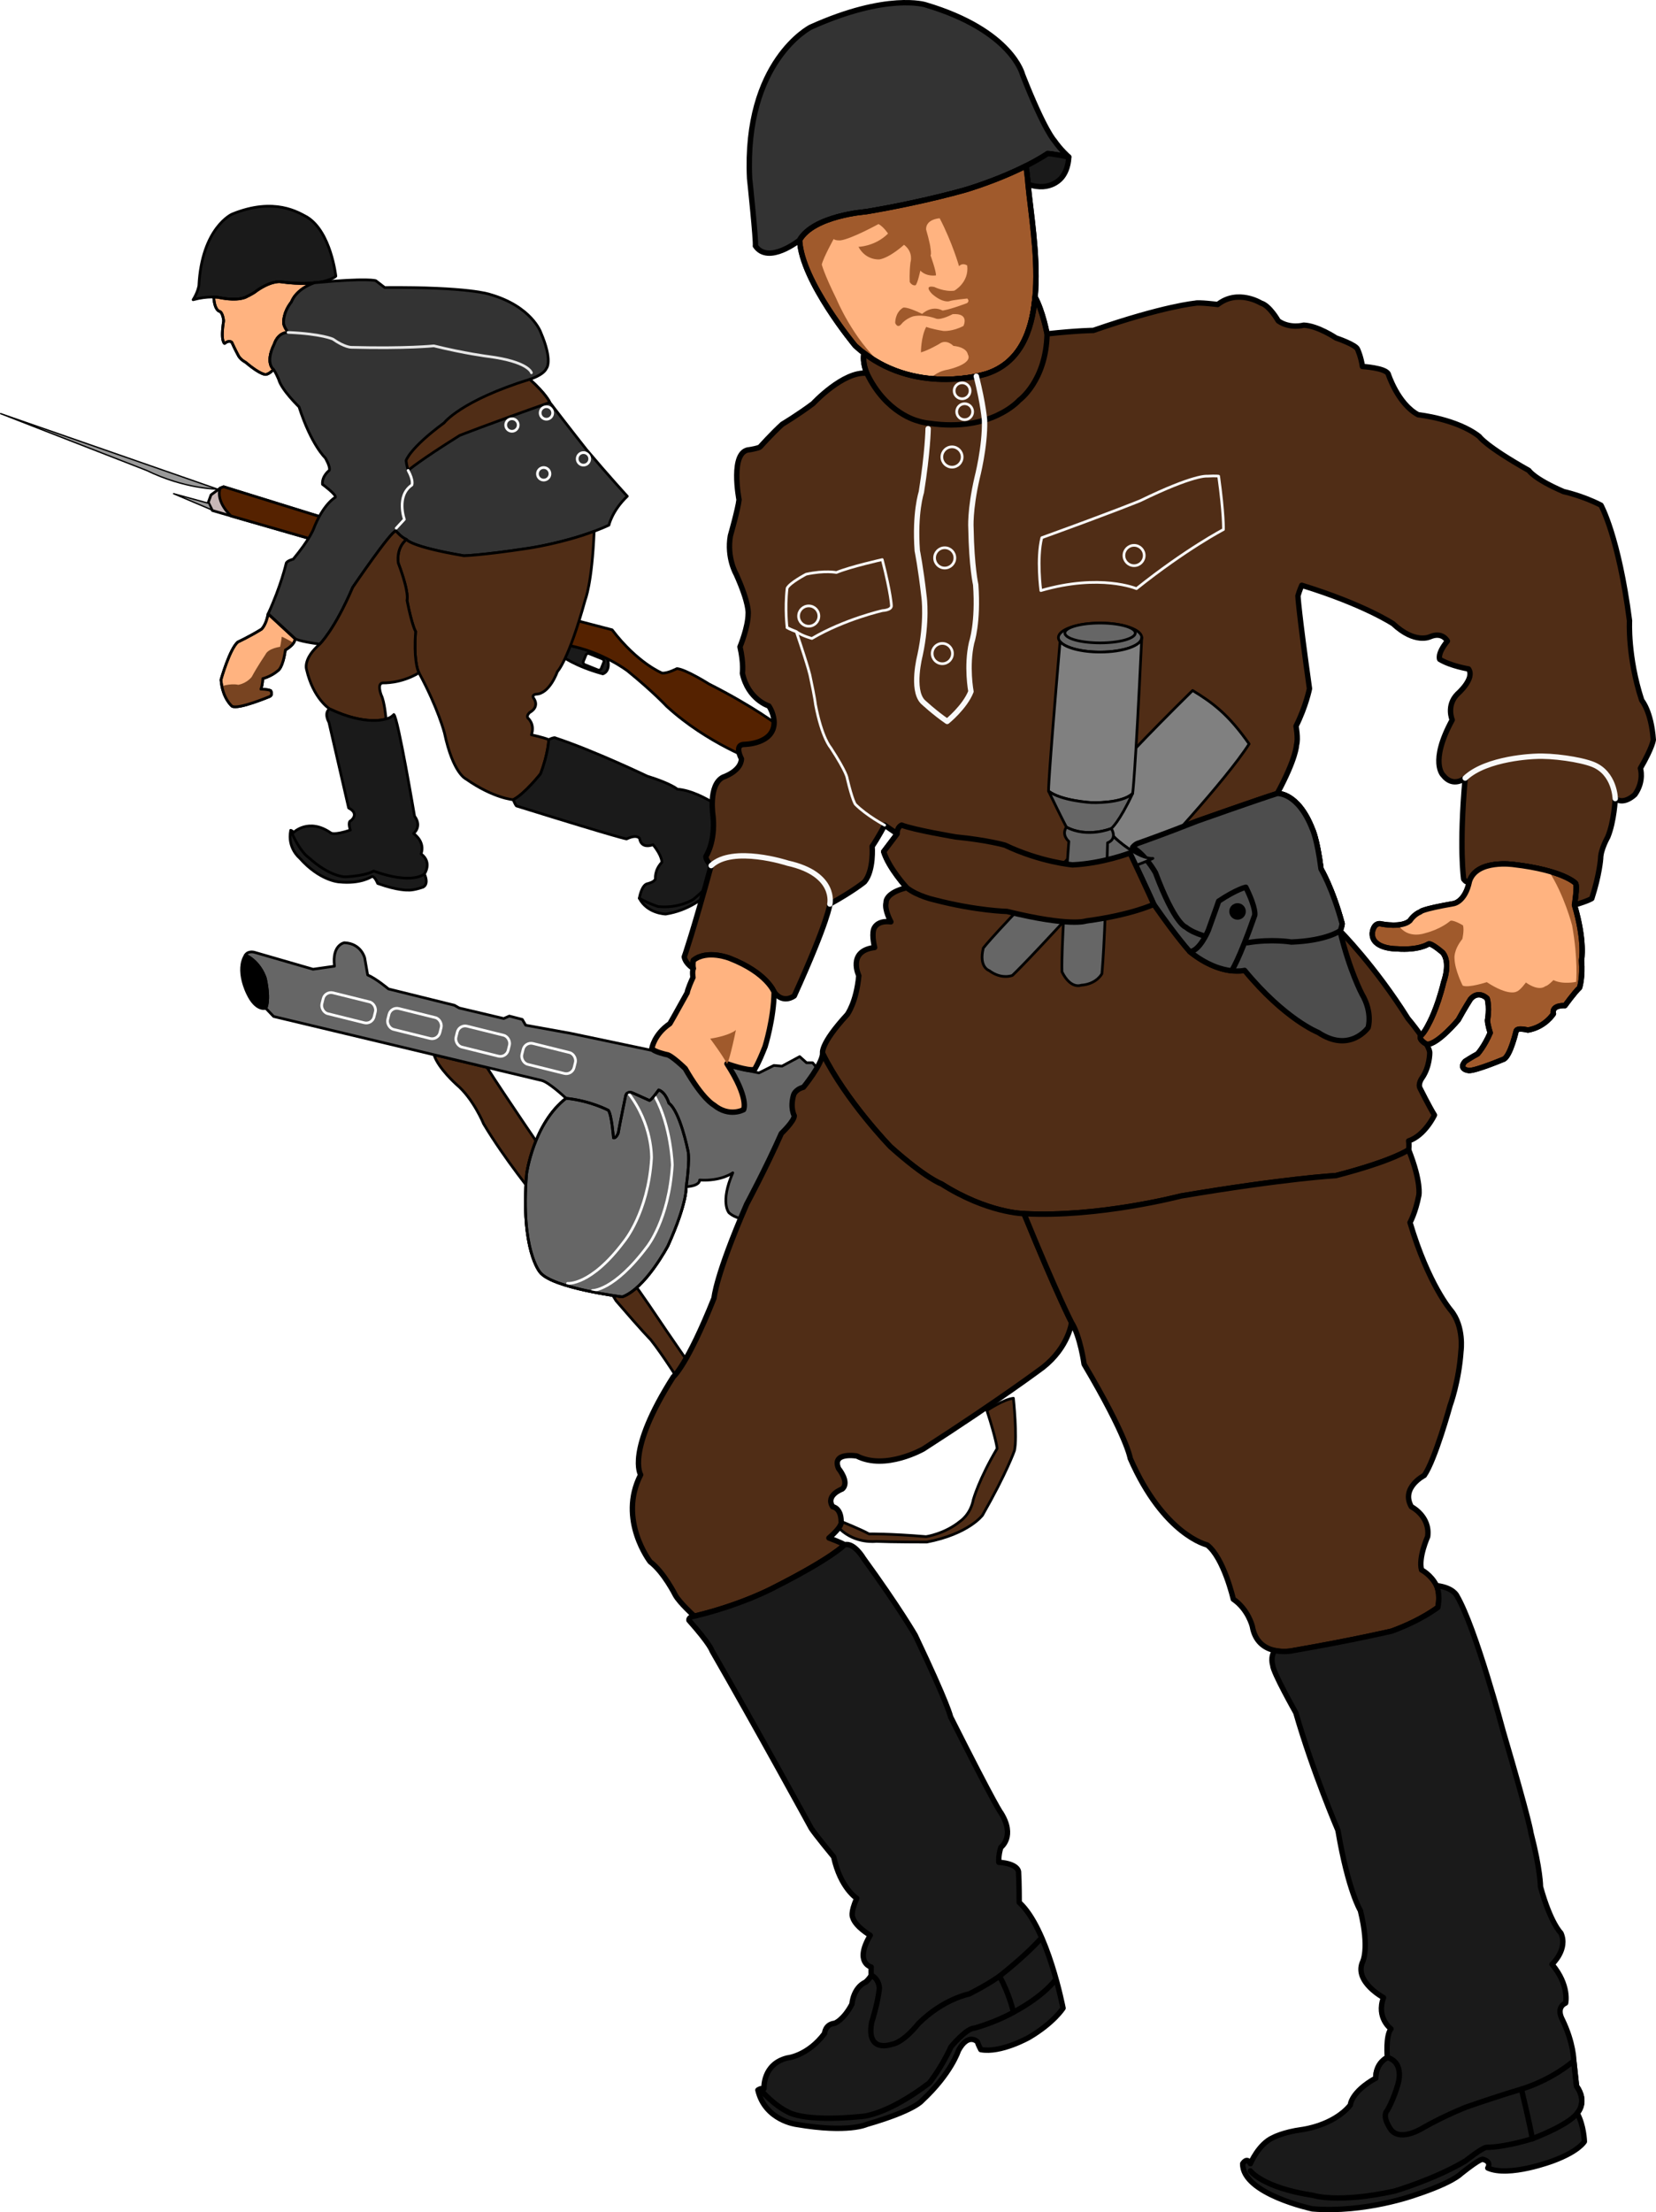 <?xml version="1.0" encoding="UTF-8" standalone="no"?>
<!-- Created with Inkscape (http://www.inkscape.org/) -->

<svg
   xmlns:dc="http://purl.org/dc/elements/1.1/"
   xmlns:cc="http://creativecommons.org/ns#"
   xmlns:rdf="http://www.w3.org/1999/02/22-rdf-syntax-ns#"
   xmlns:svg="http://www.w3.org/2000/svg"
   xmlns="http://www.w3.org/2000/svg"
   xmlns:sodipodi="http://sodipodi.sourceforge.net/DTD/sodipodi-0.dtd"
   xmlns:inkscape="http://www.inkscape.org/namespaces/inkscape"
   width="173.661mm"
   height="231.896mm"
   viewBox="0 0 615.335 821.678"
   id="svg36513"
   version="1.1"
   inkscape:version="0.91 r13725"
   sodipodi:docname="Soviet_soldier.svg">
  <defs
     id="defs36515" />
  <sodipodi:namedview
     id="base"
     pagecolor="#ffffff"
     bordercolor="#666666"
     borderopacity="1.0"
     inkscape:pageopacity="0.0"
     inkscape:pageshadow="2"
     inkscape:zoom="0.49497475"
     inkscape:cx="737.88209"
     inkscape:cy="428.76496"
     inkscape:document-units="px"
     inkscape:current-layer="layer1"
     showgrid="false"
     fit-margin-top="0"
     fit-margin-left="0"
     fit-margin-right="0"
     fit-margin-bottom="0"
     inkscape:window-width="1366"
     inkscape:window-height="705"
     inkscape:window-x="-8"
     inkscape:window-y="-8"
     inkscape:window-maximized="1"
     showguides="false"
     inkscape:guide-bbox="true" />
  <g
     inkscape:label="Layer 1"
     inkscape:groupmode="layer"
     id="layer1"
     transform="translate(-317.531,-207.109)">
    <g
       id="g60917"
       transform="translate(-1.429,-1.429)">
      <path
         id="path60912"
         transform="translate(0,175.365)"
         d="m 529.824,272.799 c -1.389,1.578 -2.146,4.041 -2.146,4.041 0,0 4.925,3.788 15.279,6.629 0,0 3.03,-0.758 1.746,-5.578 -3.859,-1.939 -8.994,-4.006 -14.879,-5.092 z m 7.701,3.08 c 0.121,-0.002 0.245,0.018 0.365,0.066 l 4.898,1.969 c 0.479,0.193 0.71,0.734 0.518,1.213 l -0.951,2.367 c -0.193,0.479 -0.734,0.71 -1.213,0.518 l -4.898,-1.969 c -0.479,-0.193 -0.71,-0.734 -0.518,-1.213 l 0.951,-2.367 c 0.144,-0.359 0.484,-0.578 0.848,-0.584 z"
         style="fill:#1a1a1a;fill-rule:evenodd;stroke:#000000;stroke-width:1px;stroke-linecap:round;stroke-linejoin:round;stroke-opacity:1"
         inkscape:connector-curvature="0" />
      <path
         sodipodi:nodetypes="cc"
         inkscape:connector-curvature="0"
         id="path60910"
         d="m 608.214,478.076 c 0,0 -8.929,-6.964 -25.861,-15.517 0,0 -8.586,-5.43 -11.869,-5.682 0,0 -3.536,1.894 -5.556,1.641 0,0 -9.091,-3.662 -18.512,-16.052 l -14.094,-3.676 c -2.118,3.818 -2.496,9.374 -2.496,9.374 13.006,2.399 22.35,9.596 22.35,9.596 9.47,7.702 14.521,13.132 14.521,13.132 15.152,13.89 33.335,20.329 33.335,20.329 0,0 4.041,-3.536 8.184,-13.146 z"
         style="fill:#552200;fill-rule:evenodd;stroke:#000000;stroke-width:1px;stroke-linecap:round;stroke-linejoin:round;stroke-opacity:1" />
      <path
         inkscape:connector-curvature="0"
         id="path60902"
         d="m 400.778,389.828 1.263,-0.505 41.921,13.006 0.253,0.379 -3.03,7.955 -36.365,-10.48 -6.945,-2.02 -1.515,-3.03 1.01,-2.778 z"
         style="fill:#c8b7b7;fill-rule:evenodd;stroke:#000000;stroke-width:1px;stroke-linecap:round;stroke-linejoin:round;stroke-opacity:1" />
      <path
         sodipodi:nodetypes="ccccccc"
         style="fill:#552200;fill-rule:evenodd;stroke:#000000;stroke-width:1px;stroke-linecap:round;stroke-linejoin:round;stroke-opacity:1"
         d="m 404.819,400.182 c 0,0 -5.801,-5.142 -4.041,-10.354 l 1.263,-0.505 41.921,13.006 0.253,0.379 -3.03,7.955 -36.365,-10.48"
         id="path60904"
         inkscape:connector-curvature="0" />
      <path
         sodipodi:nodetypes="ccccc"
         inkscape:connector-curvature="0"
         id="path49832"
         d="m 443.75,311.112 c 0,0 -1.786,-16.485 -10.714,-21.964 -3.04,-1.573 -12.006,-7.565 -27.857,-1.071 0,0 -11.25,5 -12.321,26.607 0,0 -0.357,2.321 -2.143,5.179 5.518,-1.502 9.306,-0.871 9.306,-0.871 7.829,1.641 10.607,-0.253 10.607,-0.253 1.452,-0.694 2.778,-1.515 2.778,-1.515 5.808,-4.419 9.533,-4.041 9.533,-4.041 8.334,1.2 12.879,0.379 12.879,0.379 4.988,-0.379 7.892,-2.21 7.932,-2.45 z"
         style="fill:#1a1a1a;fill-rule:evenodd;stroke:#000000;stroke-width:1px;stroke-linecap:round;stroke-linejoin:round;stroke-opacity:1" />
      <path
         style="fill:#ffb380;fill-rule:evenodd;stroke:#000000;stroke-width:1px;stroke-linecap:round;stroke-linejoin:round;stroke-opacity:1"
         d="m 420.625,345.755 c 0,0 -1.607,1.786 -2.946,1.875 0,0 -1.786,0.268 -7.5,-4.554 0,0 -2.054,-0.982 -2.857,-2.857 0,0 -1.071,-1.964 -2.232,-4.554 0,0 -0.982,-0.982 -2.679,0.446 0,0 -1.607,-0.625 -0.357,-8.393 0,0 -0.268,-3.214 -1.607,-3.571 0,0 -1.786,-0.357 -2.068,-5.281 1.052,0.027 1.642,0.125 1.642,0.125 7.829,1.641 10.607,-0.253 10.607,-0.253 1.452,-0.694 2.778,-1.515 2.778,-1.515 5.808,-4.419 9.533,-4.041 9.533,-4.041 8.334,1.2 12.879,0.379 12.879,0.379 -7.134,2.525 -8.523,7.071 -8.523,7.071 -3.455,4.408 -2.92,8.069 -2.92,8.069 0,0.982 1.607,3.304 1.607,3.304 -3.929,0.089 -5.089,4.286 -5.089,4.286 -3.571,7.232 -0.268,9.464 -0.268,9.464 z"
         id="path51865"
         inkscape:connector-curvature="0"
         sodipodi:nodetypes="cccccc" />
      <path
         sodipodi:nodetypes="cccccc"
         inkscape:connector-curvature="0"
         id="path53531"
         d="m 420.625,345.755 c 0,0 -1.607,1.786 -2.946,1.875 0,0 -1.786,0.268 -7.5,-4.554 0,0 -2.054,-0.982 -2.857,-2.857 0,0 -1.071,-1.964 -2.232,-4.554 0,0 -0.982,-0.982 -2.679,0.446 0,0 -1.607,-0.625 -0.357,-8.393 0,0 -0.268,-3.214 -1.607,-3.571 0,0 -1.786,-0.357 -2.068,-5.281 1.052,0.027 1.642,0.125 1.642,0.125 7.829,1.641 10.607,-0.253 10.607,-0.253 1.452,-0.694 2.778,-1.515 2.778,-1.515 5.808,-4.419 9.533,-4.041 9.533,-4.041 8.334,1.2 12.879,0.379 12.879,0.379 -7.134,2.525 -8.523,7.071 -8.523,7.071 -3.455,4.408 -2.92,8.069 -2.92,8.069 0,0.982 1.607,3.304 1.607,3.304 -3.929,0.089 -5.089,4.286 -5.089,4.286 -3.571,7.232 -0.268,9.464 -0.268,9.464 z"
         style="fill:none;fill-rule:evenodd;stroke:#000000;stroke-width:1px;stroke-linecap:round;stroke-linejoin:round;stroke-opacity:1" />
      <path
         sodipodi:nodetypes="cccccc"
         inkscape:connector-curvature="0"
         id="path53533"
         d="m 439.795,378.59 c 0,0 2.02,3.283 1.515,4.672 0,0 -2.778,2.02 -2.525,5.177 0,0 5.177,3.788 4.798,4.798 0,0 -4.546,2.399 -8.207,11.996 0,0 -1.389,3.662 -7.45,10.985 0,0 -2.525,0.631 -2.652,1.641 0,0 -1.894,8.334 -6.692,18.688 l 9.975,9.218 c 0,0 1.515,1.01 9.218,2.02 0,0 5.43,-5.177 12.248,-21.087 0,0 14.142,-20.834 16.036,-20.961 0,0 2.02,2.399 3.914,3.157 0,0 1.263,2.652 21.339,6.061 0,0 6.566,-0.126 23.991,-2.778 0,0 16.541,-2.399 29.926,-8.586 0,0 1.136,-5.303 6.819,-10.733 0,0 -6.945,-7.576 -15.152,-17.299 0,0 -6.692,-8.46 -13.637,-17.551 0,0 -1.263,-3.03 -7.45,-8.586 0,0 5.051,-1.515 6.187,-4.041 0,0 2.525,-2.652 -2.147,-13.511 0,0 -3.409,-9.596 -18.94,-14.016 0,0 -7.702,-2.778 -39.017,-2.525 l -3.283,-2.525 c 0,0 -2.652,-1.136 -22.792,0.758 -7.134,2.525 -8.523,7.071 -8.523,7.071 -3.455,4.408 -2.92,8.069 -2.92,8.069 0,0.982 1.607,3.304 1.607,3.304 -3.929,0.089 -5.089,4.286 -5.089,4.286 -3.571,7.232 -0.268,9.464 -0.268,9.464 0.987,1.521 1.871,3.667 1.871,3.667 1.01,3.914 7.576,10.228 7.576,10.228 4.546,14.142 9.723,18.94 9.723,18.94 z"
         style="fill:#333333;fill-rule:evenodd;stroke:#000000;stroke-width:1px;stroke-linecap:round;stroke-linejoin:round;stroke-opacity:1" />
      <path
         style="fill:none;fill-rule:evenodd;stroke:#e6e6e6;stroke-width:1px;stroke-linecap:round;stroke-linejoin:round;stroke-opacity:1"
         d="m 425.982,332.005 c 12.589,0.536 16.696,2.5 16.696,2.5 4.286,3.036 6.786,3.036 6.786,3.036 20.536,0.536 30.714,-0.536 30.714,-0.536 11.607,2.857 20.179,3.929 20.179,3.929 15.179,1.964 16.071,6.071 16.071,6.071"
         id="path60835"
         inkscape:connector-curvature="0"
         sodipodi:nodetypes="cccccc" />
      <path
         style="fill:#502d16;fill-rule:evenodd;stroke:#000000;stroke-width:1px;stroke-linecap:round;stroke-linejoin:round;stroke-opacity:1"
         d="m 469.847,379.601 c 0,0 1.263,-4.546 14.142,-14.016 0,0 6.187,-8.207 31.82,-16.162 6.187,5.556 7.45,8.586 7.45,8.586 -22.223,7.829 -33.461,12.248 -33.461,12.248 -14.773,9.218 -19.193,13.006 -19.193,13.006 0,0 -0.631,-2.147 -0.758,-3.662 z"
         id="path60837"
         inkscape:connector-curvature="0"
         sodipodi:nodetypes="cc" />
      <path
         sodipodi:nodetypes="cccc"
         inkscape:connector-curvature="0"
         id="path60839"
         d="m 470.605,383.262 c 2.147,3.914 1.389,5.43 1.389,5.43 -5.935,4.041 -2.778,12.753 -2.778,12.753 l -3.03,3.283"
         style="fill:none;fill-rule:evenodd;stroke:#ffffff;stroke-width:1px;stroke-linecap:round;stroke-linejoin:round;stroke-opacity:1" />
      <path
         inkscape:connector-curvature="0"
         id="path60841"
         d="m 511.512,366.404 a 2.321,2.321 0 0 1 -2.321,2.321 2.321,2.321 0 0 1 -2.321,-2.321 2.321,2.321 0 0 1 2.321,-2.321 2.321,2.321 0 0 1 2.321,2.321 z"
         style="opacity:1;fill:none;fill-opacity:1;fill-rule:evenodd;stroke:#ffffff;stroke-width:1;stroke-linecap:round;stroke-linejoin:round;stroke-miterlimit:4;stroke-dasharray:none;stroke-dashoffset:0;stroke-opacity:1" />
      <path
         inkscape:connector-curvature="0"
         id="path60841-9"
         d="m 524.318,361.923 a 2.321,2.321 0 0 1 -2.321,2.321 2.321,2.321 0 0 1 -2.321,-2.321 2.321,2.321 0 0 1 2.321,-2.321 2.321,2.321 0 0 1 2.321,2.321 z"
         style="opacity:1;fill:none;fill-opacity:1;fill-rule:evenodd;stroke:#ffffff;stroke-width:1;stroke-linecap:round;stroke-linejoin:round;stroke-miterlimit:4;stroke-dasharray:none;stroke-dashoffset:0;stroke-opacity:1" />
      <path
         inkscape:connector-curvature="0"
         id="path60841-9-6"
         d="m 523.308,384.525 a 2.321,2.321 0 0 1 -2.321,2.321 2.321,2.321 0 0 1 -2.321,-2.321 2.321,2.321 0 0 1 2.321,-2.321 2.321,2.321 0 0 1 2.321,2.321 z"
         style="opacity:1;fill:none;fill-opacity:1;fill-rule:evenodd;stroke:#ffffff;stroke-width:1;stroke-linecap:round;stroke-linejoin:round;stroke-miterlimit:4;stroke-dasharray:none;stroke-dashoffset:0;stroke-opacity:1" />
      <path
         inkscape:connector-curvature="0"
         id="path60841-9-0"
         d="m 538.081,378.969 a 2.321,2.321 0 0 1 -2.321,2.321 2.321,2.321 0 0 1 -2.321,-2.321 2.321,2.321 0 0 1 2.321,-2.321 2.321,2.321 0 0 1 2.321,2.321 z"
         style="opacity:1;fill:none;fill-opacity:1;fill-rule:evenodd;stroke:#ffffff;stroke-width:1;stroke-linecap:round;stroke-linejoin:round;stroke-miterlimit:4;stroke-dasharray:none;stroke-dashoffset:0;stroke-opacity:1" />
      <path
         style="fill:#ffb380;fill-opacity:1;fill-rule:evenodd;stroke:#000000;stroke-width:1px;stroke-linecap:round;stroke-linejoin:round;stroke-opacity:1"
         d="m 416.607,460.576 c 0,0 -0.089,2.589 -0.714,3.929 0,0 2.411,0 3.661,0.536 0,0 0.982,1.607 -0.446,2.232 0,0 -11.696,4.911 -13.929,3.571 0,0 -3.571,-2.857 -4.107,-9.821 0,0 3.214,-11.429 6.25,-14.018 0,0 4.107,-1.875 8.75,-4.732 0,0 1.696,-1.339 2.511,-5.725 l 9.975,9.218 c 0.103,2.222 -3.557,4.186 -3.557,4.186 -0.982,6.875 -2.768,7.679 -2.768,7.679 -2.589,2.232 -5.625,2.946 -5.625,2.946 z"
         id="path60880"
         inkscape:connector-curvature="0"
         sodipodi:nodetypes="cc" />
      <path
         sodipodi:nodetypes="ccccccccc"
         inkscape:connector-curvature="0"
         id="path60882"
         d="M 428.066,447.324 C 427.089,448.83 425,449.951 425,449.951 c -0.982,6.875 -2.768,7.679 -2.768,7.679 -2.589,2.232 -5.625,2.946 -5.625,2.946 0,0 -0.089,2.589 -0.714,3.929 0,0 2.411,0 3.661,0.536 0,0 0.982,1.607 -0.446,2.232 0,0 -11.696,4.911 -13.929,3.571 0,0 -2.76,-2.208 -3.791,-7.473 3.881,-1.099 6.113,-0.474 6.113,-0.474 3.304,-0.625 5,-2.946 5,-2.946 2.054,-3.839 5.089,-8.304 5.089,-8.304 1.071,-2.321 5.446,-2.857 5.446,-2.857 0.268,-0.982 0.625,-3.75 0.625,-3.75 0.714,0.179 4.406,2.283 4.406,2.283 z"
         style="fill:#784421;fill-rule:evenodd;stroke:none;stroke-width:1px;stroke-linecap:round;stroke-linejoin:round;stroke-opacity:1" />
      <path
         sodipodi:nodetypes="cc"
         inkscape:connector-curvature="0"
         id="path60884"
         d="m 416.607,460.576 c 0,0 -0.089,2.589 -0.714,3.929 0,0 2.411,0 3.661,0.536 0,0 0.982,1.607 -0.446,2.232 0,0 -11.696,4.911 -13.929,3.571 0,0 -3.571,-2.857 -4.107,-9.821 0,0 3.214,-11.429 6.25,-14.018 0,0 4.107,-1.875 8.75,-4.732 0,0 1.696,-1.339 2.511,-5.725 l 9.975,9.218 c 0.103,2.222 -3.557,4.186 -3.557,4.186 -0.982,6.875 -2.768,7.679 -2.768,7.679 -2.589,2.232 -5.625,2.946 -5.625,2.946 z"
         style="fill:none;fill-opacity:1;fill-rule:evenodd;stroke:#000000;stroke-width:1px;stroke-linecap:round;stroke-linejoin:round;stroke-opacity:1" />
      <path
         style="fill:#502d16;fill-rule:evenodd;stroke:#000000;stroke-width:1px;stroke-linecap:round;stroke-linejoin:round;stroke-opacity:1"
         d="m 526.071,457.987 c 0,0 -2.857,8.304 -7.946,8.393 0,0 -1.786,0.179 -0.804,1.607 0,0 2.321,2.946 -1.518,5.179 0,0 -1.25,0.982 -0.752,2.021 0,0 2.778,2.147 1.377,6.283 0,0 4.286,0.893 6.429,1.786 0,0 -0.179,5.179 -3.036,12.679 0,0 -5.893,7.5 -10.179,9.643 0,0 -7.321,-0.536 -17.5,-7.679 0,0 -4.821,-1.964 -8.036,-17.143 0,0 -2.321,-9.107 -9.464,-22.321 -0.714,-1.25 -1.964,-5.893 -1.25,-15.357 0,0 -1.25,-1.786 -3.214,-11.607 0,0 1.071,-2.321 -3.214,-13.75 0,0 -1.071,-5.357 3.009,-8.824 0,0 1.263,2.652 21.339,6.061 0,0 6.566,-0.126 23.991,-2.778 0,0 12.415,-1.801 24.436,-6.305 -0.812,19.525 -3.312,25.418 -3.312,25.418 -6.25,22.679 -10.357,26.696 -10.357,26.696 z"
         id="path60886"
         inkscape:connector-curvature="0"
         sodipodi:nodetypes="cccc" />
      <path
         sodipodi:nodetypes="cccccccc"
         inkscape:connector-curvature="0"
         id="path60890"
         d="m 441.429,471.826 c 0,0 -6.071,-3.75 -8.571,-14.643 0,0 -1.429,-3.929 4.918,-9.398 0,0 5.43,-5.177 12.248,-21.087 0,0 14.142,-20.834 16.036,-20.961 0,0 2.02,2.399 3.914,3.157 -4.081,3.467 -3.009,8.824 -3.009,8.824 4.286,11.429 3.214,13.75 3.214,13.75 1.964,9.821 3.214,11.607 3.214,11.607 -0.714,9.464 0.536,14.107 1.25,15.357 -6.786,4.107 -13.393,3.75 -13.393,3.75 -2.388,0.123 -0.62,4.543 -0.62,4.543 1.263,2.525 1.768,8.839 1.768,8.839 0,0 -7.324,2.778 -20.969,-3.739 z"
         style="fill:#502d16;fill-opacity:1;fill-rule:evenodd;stroke:#000000;stroke-width:1px;stroke-linecap:round;stroke-linejoin:round;stroke-opacity:1" />
      <path
         sodipodi:nodetypes="ccc"
         inkscape:connector-curvature="0"
         id="path60892"
         d="m 592.202,512.688 c 0,0 -11.49,-10.228 -21.577,-11.04 0,0 -2.232,-2.054 -11.161,-4.821 0,0 -19.554,-9.375 -34.107,-14.196 0,0 -0.268,-0.446 -2.5,0.625 0,0 -0.179,5.179 -3.036,12.679 0,0 -5.893,7.5 -10.179,9.643 0.989,2.313 1.242,2.313 1.242,2.313 40.154,12.501 40.911,12.248 40.911,12.248 3.918,-1.883 4.811,-0.187 4.811,-0.187 0.714,4.196 5,2.321 5,2.321 3.393,4.107 3.304,6.518 3.304,6.518 -2.857,3.036 -2.411,6.161 -2.411,6.161 -0.357,1.25 -2.857,1.786 -2.857,1.786 -2.321,0.357 -3.125,5.446 -3.125,5.446 2.98,5.734 9.799,5.86 9.799,5.86 16.668,-2.652 23.739,-17.678 23.739,-17.678 0,0 2.525,-9.218 2.147,-17.678 z"
         style="fill:#1a1a1a;fill-opacity:1;fill-rule:evenodd;stroke:#000000;stroke-width:1px;stroke-linecap:round;stroke-linejoin:round;stroke-opacity:1" />
      <path
         style="fill:#1a1a1a;fill-opacity:1;fill-rule:evenodd;stroke:#000000;stroke-width:1px;stroke-linecap:round;stroke-linejoin:round;stroke-opacity:1"
         d="m 470.542,539.142 c 0,0 -3.662,0.253 -11.238,-2.462 0,0 -1.073,-2.715 -2.147,-2.589 0,0 -4.041,2.904 -12.311,2.02 0,0 -7.134,-0.442 -14.584,-8.902 0,0 -4.609,-3.725 -3.283,-10.228 0,0 0.568,0 1.073,0.758 0,0 5.556,-5.556 13.763,0.126 0,0 0.884,1.136 7.324,-1.01 0,0 -1.136,-3.157 0.253,-3.536 0,0 3.283,-2.525 -0.884,-4.672 l -7.324,-31.82 c 0,0 -2.02,-3.409 0.244,-5.001 13.645,6.517 20.969,3.739 20.969,3.739 1.894,-0.379 2.904,-1.641 2.904,-1.641 1.515,1.01 7.702,37.754 7.702,37.754 2.904,3.914 -0.379,6.44 -0.379,6.44 4.672,3.536 2.778,7.576 2.778,7.576 4.293,3.157 1.263,7.45 1.263,7.45 1.831,4.104 -0.568,4.924 -0.568,4.924 -3.851,1.326 -5.556,1.073 -5.556,1.073 z"
         id="path60894"
         inkscape:connector-curvature="0"
         sodipodi:nodetypes="ccccccccccccccccccccc" />
      <path
         sodipodi:nodetypes="ccccc"
         inkscape:connector-curvature="0"
         id="path60896"
         d="m 426.979,516.981 c 3.472,8.144 6.629,10.038 6.629,10.038 7.955,7.26 13.574,7.197 13.574,7.197 8.018,-0.379 10.607,-2.147 10.607,-2.147 14.521,5.24 18.877,1.073 18.877,1.073"
         style="fill:none;fill-opacity:1;fill-rule:evenodd;stroke:#000000;stroke-width:1px;stroke-linecap:round;stroke-linejoin:round;stroke-opacity:1" />
      <path
         style="fill:none;fill-rule:evenodd;stroke:#000000;stroke-width:1px;stroke-linecap:round;stroke-linejoin:round;stroke-opacity:1"
         d="m 556.518,542.184 c 3.991,2.198 7.021,3.082 7.021,3.082 7.829,0.758 13.006,-2.652 13.006,-2.652 8.081,-6.566 10.354,-11.869 10.354,-11.869 2.273,-5.808 3.283,-17.173 3.283,-17.173"
         id="path60898"
         inkscape:connector-curvature="0"
         sodipodi:nodetypes="ccccc" />
      <path
         inkscape:connector-curvature="0"
         id="path60900"
         d="m 399.768,390.207 -80.56,-28.032 54.185,21.08 c 14.286,6.964 26.375,6.952 26.375,6.952 z"
         style="fill:#999999;fill-rule:evenodd;stroke:#000000;stroke-width:0.5;stroke-linecap:round;stroke-linejoin:round;stroke-miterlimit:4;stroke-dasharray:none;stroke-opacity:1" />
      <path
         inkscape:connector-curvature="0"
         id="path60908"
         d="m 383.482,391.916 13.036,3.571 1.071,2.411 z"
         style="fill:#999999;fill-rule:evenodd;stroke:#000000;stroke-width:0.5;stroke-linecap:butt;stroke-linejoin:round;stroke-miterlimit:4;stroke-dasharray:none;stroke-opacity:1" />
    </g>
    <g
       id="g8346">
      <path
         inkscape:connector-curvature="0"
         id="path8344"
         d="m 630,772.184 c 0,0 -35.714,-20 -55.097,-56.707 0,0 -7.197,-10.228 -16.332,-23.828 0,0 -2.857,-3.929 -37.585,-54.458 0,0 -15.91,-23.233 -22.528,-33.622 l -19.663,-4.691 c 1.533,4.978 8.351,11.039 8.351,11.039 6.313,5.303 10.102,14.647 10.102,14.647 7.829,13.132 19.193,27.022 19.193,27.022 21.774,24.349 29.988,38.635 29.988,38.635 10.418,12.125 12.817,14.398 12.817,14.398 4.546,5.682 11.112,16.162 11.112,16.162 21.428,48.011 59.285,54.261 59.285,54.261 5.869,5.59 13.445,4.58 13.445,4.58 5.556,0.253 18.814,0.253 18.814,0.253 15.657,-3.03 20.708,-9.975 20.708,-9.975 9.091,-15.91 11.869,-23.991 11.869,-23.991 1.136,-4.924 -0.379,-19.445 -0.379,-19.445 -3.662,0.379 -9.849,4.546 -9.849,4.546 3.662,11.364 3.788,14.142 3.788,14.142 -6.692,11.238 -8.839,18.94 -8.839,18.94 -1.01,5.556 -4.925,8.081 -4.925,8.081 -5.682,4.672 -12.627,5.682 -12.627,5.682 -13.511,-1.136 -21.213,-1.01 -21.213,-1.01 C 637.28,775.075 630,772.184 630,772.184 Z"
         style="fill:#502d16;fill-opacity:1;fill-rule:evenodd;stroke:#000000;stroke-width:1px;stroke-linecap:round;stroke-linejoin:round;stroke-opacity:1"
         sodipodi:nodetypes="cc" />
      <path
         sodipodi:nodetypes="cccccccccccc"
         inkscape:connector-curvature="0"
         id="path71084"
         d="m 714.643,265.398 c 0,0 -3.036,-2.679 -5.357,-6.071 0,0 -3.571,-3.571 -11.775,-24.43 0,0 -3.788,-16.415 -36.113,-26.011 0,0 -14.142,-4.546 -42.679,8.334 0,0 -24.749,12.627 -22.647,56.215 0,0 2.5,23.571 2.143,25 4.821,7.143 16.429,-2.143 16.429,-2.143 5.179,-9.107 24.643,-10.536 24.643,-10.536 22.321,-3.75 37.857,-8.393 37.857,-8.393 19.821,-6.25 29.643,-13.214 29.643,-13.214 1.607,0 7.857,1.25 7.857,1.25 z"
         style="fill:#333333;fill-rule:evenodd;stroke:#000000;stroke-width:2;stroke-linecap:round;stroke-linejoin:round;stroke-miterlimit:4;stroke-dasharray:none;stroke-opacity:1" />
      <path
         style="fill:#1a1a1a;fill-rule:evenodd;stroke:#000000;stroke-width:2;stroke-linecap:round;stroke-linejoin:round;stroke-miterlimit:4;stroke-dasharray:none;stroke-opacity:1"
         d="m 714.643,265.398 c 0,0 -6.25,-1.25 -7.857,-1.25 0,0 -2.677,1.898 -8.056,4.602 0.675,4.406 0.801,6.805 0.801,6.805 8.586,3.03 12.627,-2.652 12.627,-2.652 2.525,-3.157 2.485,-7.505 2.485,-7.505 z"
         id="path71086"
         inkscape:connector-curvature="0"
         sodipodi:nodetypes="ccc" />
      <path
         style="fill:#a05a2c;fill-rule:evenodd;stroke:#000000;stroke-width:2;stroke-linecap:round;stroke-linejoin:round;stroke-miterlimit:4;stroke-dasharray:none;stroke-opacity:1"
         d="m 684.107,345.934 c 0,0 -27.679,8.929 -48.75,-10.357 0,0 -20,-23.929 -20.714,-39.286 5.179,-9.107 24.643,-10.536 24.643,-10.536 22.321,-3.75 37.857,-8.393 37.857,-8.393 9.499,-2.995 16.701,-6.154 21.607,-8.622 0.655,4.416 0.781,6.815 0.781,6.815 1.902,20.131 10.693,61.847 -15.424,70.379 z"
         id="path8095"
         inkscape:connector-curvature="0"
         sodipodi:nodetypes="cccccccc" />
      <path
         sodipodi:nodetypes="ccccccccccccccccccccccccscccccccccc"
         inkscape:connector-curvature="0"
         id="path8099"
         d="m 663.247,347.736 c -5.623,-0.544 -11.85,-2.023 -17.971,-5.204 -10.9,-9.651 -16.961,-24.424 -16.961,-24.424 -4.672,-9.47 -5.43,-12.753 -5.43,-12.753 0.631,-2.652 4.419,-9.47 4.419,-9.47 0.631,0.631 2.525,0.505 2.525,0.505 4.041,-0.505 14.142,-6.061 14.142,-6.061 1.894,1.01 3.536,3.536 3.536,3.536 -4.798,4.798 -10.985,4.924 -10.985,4.924 2.778,5.177 7.829,4.672 7.829,4.672 4.041,-0.758 9.091,-5.43 9.091,-5.43 3.662,2.778 2.399,6.566 2.399,6.566 -0.505,4.041 -0.253,7.324 -0.253,7.324 1.01,1.515 2.147,1.136 2.147,1.136 0.758,-0.631 1.768,-5.43 1.768,-5.43 2.399,2.399 5.808,1.768 5.808,1.768 0.126,-1.515 -2.02,-7.45 -2.02,-7.45 0.379,-0.379 0,-2.525 0,-2.525 -0.126,-1.894 -1.641,-7.071 -1.641,-7.071 -0.126,-3.914 5.051,-4.167 5.051,-4.167 4.672,8.965 7.197,17.804 7.197,17.804 1.389,-1.515 3.03,-0.253 3.03,-0.253 0.758,6.313 -4.798,9.344 -4.798,9.344 -3.662,0.505 -7.45,-1.389 -7.45,-1.389 -1.84,-0.357 -2.235,0.086 -2.093,0.702 0.184,0.799 1.272,1.887 1.272,1.887 3.977,3.472 6.377,2.715 6.377,2.715 1.103,-0.469 6.728,-1.004 6.728,-1.004 0.982,0.982 -0.089,1.696 -0.089,1.696 -7.143,2.679 -9.107,2.768 -9.107,2.768 -4.107,-2.143 -7.589,1.25 -7.589,1.25 -5.804,-2.857 -7.054,-2.321 -7.054,-2.321 -3.125,1.875 -2.946,5.714 -2.946,5.714 0.982,2.143 2.232,0.446 2.232,0.446 1.696,-2.143 4.464,-2.946 4.464,-2.946 4.196,-0.893 8.571,0.893 8.571,0.893 1.964,0.536 6.071,-1.696 6.071,-1.696 6.429,-0.446 4.018,4.375 4.018,4.375 -4.018,2.143 -7.411,1.875 -7.411,1.875 -4.464,-0.714 -6.429,-1.518 -6.429,-1.518 -1.964,3.661 -1.964,9.464 -1.964,9.464 2.679,-0.714 6.786,-3.125 6.786,-3.125 2.679,-2.054 5.268,0.714 5.268,0.714 5.179,0.536 5.357,3.125 5.357,3.125 2.143,3.661 -7.5,5.714 -7.5,5.714 -4.286,0.714 -6.396,3.32 -6.396,3.32 z"
         style="fill:#ffb380;fill-rule:evenodd;stroke:none;stroke-width:1;stroke-linecap:round;stroke-linejoin:round;stroke-miterlimit:4;stroke-dasharray:none;stroke-opacity:1" />
      <path
         sodipodi:nodetypes="cccccccc"
         inkscape:connector-curvature="0"
         id="path8101"
         d="m 684.107,345.934 c 0,0 -27.679,8.929 -48.75,-10.357 0,0 -20,-23.929 -20.714,-39.286 5.179,-9.107 24.643,-10.536 24.643,-10.536 22.321,-3.75 37.857,-8.393 37.857,-8.393 9.499,-2.995 16.701,-6.154 21.607,-8.622 0.655,4.416 0.781,6.815 0.781,6.815 1.902,20.131 10.693,61.847 -15.424,70.379 z"
         style="fill:none;fill-rule:evenodd;stroke:#000000;stroke-width:2;stroke-linecap:round;stroke-linejoin:round;stroke-miterlimit:4;stroke-dasharray:none;stroke-opacity:1" />
      <path
         sodipodi:nodetypes="ccccccccc"
         style="fill:#666666;fill-rule:evenodd;stroke:#000000;stroke-width:1px;stroke-linecap:round;stroke-linejoin:round;stroke-opacity:1"
         d="m 625.032,608.4 -5.556,-6.566 -2.273,0 -2.525,-2.273 -6.566,3.536 -3.03,-0.253 -5.556,2.778 -69.883,-14.689 -16.786,-3.036 -1.25,-2.143 -4.821,-1.25 -2.088,0.914 -16.541,-3.914 -1.768,-1.01 -24.496,-6.061 c 0,0 -4.672,-3.914 -7.743,-5.192 l -1.095,-6.299 c 0,0 -1.263,-5.43 -7.576,-5.682 0,0 -4.672,0.758 -3.662,8.713 l -7.955,1.136 -21.845,-6.313 c 0,0 -2.273,-0.631 -3.283,1.01 5.808,2.778 7.45,8.839 7.45,8.839 1.768,8.46 0.126,10.985 0.126,10.985 l 2.904,3.03 99.5,23.739 c 2.715,0.569 9.144,6.641 9.144,6.641 -12.143,9.464 -14.643,28.036 -14.643,28.036 -2.321,28.393 5,36.607 5,36.607 4.643,5.893 30.536,9.107 30.536,9.107 8.571,-3.036 16.964,-18.929 16.964,-18.929 7.321,-16.25 6.786,-21.964 6.786,-21.964 5.357,-0.357 5,-2.5 5,-2.5 8.036,0.536 12.321,-2.679 12.321,-2.679 -4.821,11.071 -1.429,14.821 -1.429,14.821 2.321,2.143 6.429,2.679 6.429,2.679 0,0 15.357,-8.393 30.21,-51.819 z"
         id="path8296"
         inkscape:connector-curvature="0" />
      <path
         style="fill:#502d16;fill-rule:evenodd;stroke:#000000;stroke-width:2;stroke-linecap:round;stroke-linejoin:round;stroke-miterlimit:4;stroke-dasharray:none;stroke-opacity:1"
         d="m 813.93,332.629 c 0,0 7.576,2.525 8.081,4.293 0,0 1.263,2.778 1.768,6.313 0,0 8.586,0.505 9.596,2.778 0,0 3.536,11.112 11.112,15.152 0,0 14.395,1.515 22.728,8.081 0,0 2.273,3.536 18.435,12.627 0,0 1.768,3.03 12.879,7.829 0,0 7.071,1.515 13.89,5.051 0,0 6.566,11.617 10.607,42.931 0,0 -0.758,13.385 4.546,29.547 0,0 3.536,4.041 4.293,14.647 0,0 -0.253,2.778 -4.798,10.607 0,0 1.515,4.672 -2.02,9.723 0,0 -4.041,4.041 -7.324,1.515 0,0 -0.379,8.46 -2.778,14.268 0,0 -2.652,4.672 -2.652,7.955 0,0 -0.379,5.935 -3.283,14.9 0,0 -1.263,0.884 -6.44,2.399 0,0 1.136,-7.071 0.379,-8.081 0,0 -4.546,-4.798 -22.981,-6.945 0,0 -13.763,-2.02 -16.415,6.187 0,0 -0.758,1.136 -2.147,-0.758 0,0 -1.768,-11.617 0.556,-37.537 0,0 -4.464,3.75 -8.214,-1.071 0,0 -5.179,-4.821 3.393,-20.536 0,0 -2.321,-5.357 1.964,-9.643 0,0 6.607,-5.714 4.107,-9.286 0,0 -6.607,-1.071 -10.714,-3.571 0,0 -1.071,-1.964 2.857,-6.786 0,0 -1.786,-3.571 -6.429,-1.607 0,0 -5.536,2.857 -13.75,-4.821 0,0 -10.714,-7.143 -33.929,-14.286 0,0 -0.893,1.964 -1.429,3.929 0,0 0.179,5.179 4.286,34.464 0,0 -1.25,6.429 -5,13.929 0,0 0.893,4.643 0.179,6.964 0,0 0,4.821 -7.143,18.036 0,0 7.679,-0.536 13.036,13.214 0,0 1.786,3.571 3.214,14.821 0,0 4.286,7.143 7.857,20.357 0,0 -0.357,2.143 -0.804,2.622 0,0 12.879,12.879 25.254,32.577 0,0 8.334,9.849 8.081,12.879 0,0 0,5.051 -2.778,9.091 0,0 -1.768,2.273 -0.758,4.041 0,0 3.536,7.071 5.303,9.849 0,0 -3.536,7.576 -9.596,9.596 0,0 0.253,1.515 0,3.283 0,0 -5.556,4.041 -27.022,9.596 0,0 -18.688,1.01 -57.579,7.576 0,0 -30.81,8.081 -58.316,6.566 0,0 -13.571,-0.179 -30.714,-11.071 0,0 -5.714,-1.964 -18.93,-13.804 0,0 -16.541,-17.046 -25.177,-34.589 0,0 -1.25,-3.214 9.107,-14.464 0,0 3.393,-4.464 4.327,-14.46 0,0 -4.419,-9.218 5.882,-10.466 0,0 -1.102,-4.181 -0.388,-6.681 0,0 0.801,-3.55 6.429,-2.857 0,0 -2.5,-4.464 -1.786,-7.143 0,0 -0.536,-3.571 7.679,-5.536 0,0 -6.607,-7.143 -8.571,-13.393 l 5,-6.607 c 0,0 -3.036,-2.143 -4.643,-3.214 0,0 -2.321,4.464 -4.643,7.857 0,0 0.714,8.929 -2.857,13.214 0,0 -4.107,3.393 -12.857,8.214 0,0 -0.357,5.714 -13.214,34.107 0,0 -4.107,3.214 -7.5,-1.429 0,0 -2.679,-7.143 -16.429,-12.5 0,0 -8.393,-3.393 -13.571,0.714 0,0 -0.357,1.607 0,3.036 0,0 -2.857,-1.607 -3.393,-4.286 0,0 3.393,-9.643 10,-33.929 0,0 -1.964,-1.786 -1.964,-3.393 0,0 3.571,-5.179 2.679,-14.821 0,0 -1.964,-11.786 3.75,-14.643 0,0 6.607,-2.143 6.786,-6.786 0,0 -2.857,-5.179 0.893,-5.357 0,0 11.25,0 11.25,-8.214 0,0 0,-3.214 -1.964,-6.071 0,0 -7.679,-2.321 -9.821,-12.143 0,0 0.536,-3.571 -0.893,-9.821 0,0 3.036,-7.321 3.036,-12.321 0,0 0.536,-3.571 -4.464,-14.643 0,0 -3.571,-6.071 -2.143,-14.286 0,0 2.857,-10 3.214,-13.393 0,0 -3.571,-18.214 3.929,-18.571 0,0 3.393,-0.536 3.929,-1.071 0,0 4.286,-4.821 8.214,-8.393 0,0 5.714,-3.393 11.429,-7.679 0,0 11.25,-12.143 20,-11.25 0,0 -1.786,-3.75 -1.088,-7.499 20.566,15.738 45.552,7.678 45.552,7.678 12.325,-4.026 16.876,-15.443 18.045,-28.494 2.935,5.34 4.45,13.674 4.45,13.674 11.869,-1.263 17.173,-1.263 17.173,-1.263 26.264,-9.091 37.881,-10.102 37.881,-10.102 1.202,-0.423 8.345,0.47 8.345,0.47 7.5,-5.893 16.071,-0.536 16.071,-0.536 3.214,0.893 6.429,6.607 6.429,6.607 4.286,3.036 9.464,1.607 9.464,1.607 5.179,0.179 11.966,4.731 11.966,4.731 z"
         id="path8103"
         inkscape:connector-curvature="0"
         sodipodi:nodetypes="cccccccccccccccccccccccccccccccccccccccccccccccccccccccccccccccccccccccccccccccccccccccccccccccccccccccc" />
      <path
         sodipodi:nodetypes="ccccccccc"
         inkscape:connector-curvature="0"
         id="path8105"
         d="m 662.857,364.327 c 0,0 -2.321,-0.179 -4.286,-0.893 0,0 -11.786,-2.679 -18.929,-17.679 0,0 -1.786,-3.75 -1.088,-7.499 20.566,15.738 45.552,7.678 45.552,7.678 12.325,-4.026 16.876,-15.443 18.045,-28.494 2.935,5.34 4.45,13.674 4.45,13.674 C 706.25,348.612 696.25,355.755 696.25,355.755 c 0,0 -10.357,11.964 -33.393,8.571 z"
         style="fill:none;fill-rule:evenodd;stroke:#000000;stroke-width:2;stroke-linecap:round;stroke-linejoin:round;stroke-miterlimit:4;stroke-dasharray:none;stroke-opacity:1" />
      <path
         style="fill:none;fill-rule:evenodd;stroke:#f9f9f9;stroke-width:2;stroke-linecap:round;stroke-linejoin:round;stroke-miterlimit:4;stroke-dasharray:none;stroke-opacity:1"
         d="m 680.306,346.864 c 2.683,10.639 3.062,16.448 3.062,16.448 0.253,9.723 -2.778,21.339 -2.778,21.339 -2.778,12.122 -2.273,18.688 -2.273,18.688 0.253,14.395 1.768,20.961 1.768,20.961 1.01,14.142 -1.515,21.466 -1.515,21.466 -2.02,8.839 -0.253,18.183 -0.253,18.183 -2.273,5.808 -8.839,11.112 -8.839,11.112 -4.798,-3.283 -9.091,-7.324 -9.091,-7.324 -4.293,-4.546 -1.01,-17.173 -1.01,-17.173 2.778,-12.879 1.515,-21.718 1.515,-21.718 -1.263,-11.112 -2.525,-17.173 -2.525,-17.173 -1.01,-14.142 1.515,-21.718 1.515,-21.718 2.399,-15.026 2.525,-23.612 2.525,-23.612"
         id="path8107"
         inkscape:connector-curvature="0"
         sodipodi:nodetypes="cc" />
      <circle
         r="2.967"
         cy="352.263"
         cx="675.034"
         id="path8109"
         style="opacity:1;fill:none;fill-opacity:1;fill-rule:evenodd;stroke:#f9f9f9;stroke-width:1;stroke-linecap:round;stroke-linejoin:round;stroke-miterlimit:4;stroke-dasharray:none;stroke-dashoffset:0;stroke-opacity:1" />
      <circle
         r="2.967"
         cy="360.029"
         cx="675.982"
         id="path8109-8"
         style="opacity:1;fill:none;fill-opacity:1;fill-rule:evenodd;stroke:#f9f9f9;stroke-width:1;stroke-linecap:round;stroke-linejoin:round;stroke-miterlimit:4;stroke-dasharray:none;stroke-dashoffset:0;stroke-opacity:1" />
      <circle
         r="3.771"
         cy="376.851"
         cx="671.277"
         id="path8109-3"
         style="opacity:1;fill:none;fill-opacity:1;fill-rule:evenodd;stroke:#f9f9f9;stroke-width:1;stroke-linecap:round;stroke-linejoin:round;stroke-miterlimit:4;stroke-dasharray:none;stroke-dashoffset:0;stroke-opacity:1" />
      <circle
         r="3.771"
         cy="414.326"
         cx="668.571"
         id="path8109-3-1"
         style="opacity:1;fill:none;fill-opacity:1;fill-rule:evenodd;stroke:#f9f9f9;stroke-width:1;stroke-linecap:round;stroke-linejoin:round;stroke-miterlimit:4;stroke-dasharray:none;stroke-dashoffset:0;stroke-opacity:1" />
      <circle
         r="3.771"
         cy="449.862"
         cx="667.679"
         id="path8109-3-5"
         style="opacity:1;fill:none;fill-opacity:1;fill-rule:evenodd;stroke:#f9f9f9;stroke-width:1;stroke-linecap:round;stroke-linejoin:round;stroke-miterlimit:4;stroke-dasharray:none;stroke-dashoffset:0;stroke-opacity:1" />
      <path
         inkscape:connector-curvature="0"
         id="path8153"
         d="m 619.224,444.25 c 0,0 -3.536,-0.884 -5.808,-2.525 0,0 -2.652,-1.01 -3.415,-1.506 0,0 -0.893,-6.786 0,-14.643 1.016,-2.034 7.077,-5.191 7.077,-5.191 6.945,-1.515 11.238,-0.631 11.238,-0.631 5.177,-2.147 17.046,-4.798 17.046,-4.798 3.283,12.753 3.409,17.173 3.409,17.173 0,1.641 -3.283,1.768 -3.283,1.768 0,0 -14.016,3.157 -26.264,10.354 z"
         style="fill:none;fill-rule:evenodd;stroke:#f9f9f9;stroke-width:1px;stroke-linecap:round;stroke-linejoin:round;stroke-opacity:1" />
      <circle
         r="3.771"
         cy="435.934"
         cx="618.036"
         id="path8109-3-5-3"
         style="opacity:1;fill:none;fill-opacity:1;fill-rule:evenodd;stroke:#f9f9f9;stroke-width:1;stroke-linecap:round;stroke-linejoin:round;stroke-miterlimit:4;stroke-dasharray:none;stroke-dashoffset:0;stroke-opacity:1" />
      <path
         sodipodi:nodetypes="cccccccc"
         style="fill:none;fill-rule:evenodd;stroke:#f9f9f9;stroke-width:1px;stroke-linecap:round;stroke-linejoin:round;stroke-opacity:1"
         d="m 610,440.219 c 0.763,0.495 3.415,1.506 3.415,1.506 4.978,14.744 5.156,16.53 5.156,16.53 1.875,8.75 1.964,10.446 1.964,10.446 2.411,12.589 5.625,16.071 5.625,16.071 6.161,9.464 6.161,11.429 6.161,11.429 1.964,8.304 3.036,9.643 3.036,9.643 4.286,4.286 10.893,7.768 10.893,7.768"
         id="path8170"
         inkscape:connector-curvature="0" />
      <path
         sodipodi:nodetypes="ccc"
         inkscape:connector-curvature="0"
         id="path8172"
         d="m 581.786,528.612 c 8.017,-7.59 28.473,-0.898 28.473,-0.898 18.183,4.041 15.634,15.184 15.634,15.184"
         style="fill:none;fill-rule:evenodd;stroke:#f9f9f9;stroke-width:2;stroke-linecap:round;stroke-linejoin:round;stroke-miterlimit:4;stroke-dasharray:none;stroke-opacity:1" />
      <path
         sodipodi:nodetypes="ccc"
         inkscape:connector-curvature="0"
         id="path8178"
         d="m 739.821,425.755 c 0,0 -13.393,-5.714 -35.536,0.714 0,0 -1.607,-11.964 0.357,-19.643 27.143,-9.821 36.607,-13.75 36.607,-13.75 20.179,-9.821 24.821,-9.107 24.821,-9.107 3.393,-0.179 4.286,0 4.286,0 1.964,14.107 1.786,19.821 1.786,19.821 0,0 -13.75,7.143 -32.321,21.964 z"
         style="fill:none;fill-rule:evenodd;stroke:#f9f9f9;stroke-width:1px;stroke-linecap:round;stroke-linejoin:round;stroke-opacity:1" />
      <circle
         r="3.771"
         cy="413.441"
         cx="738.927"
         id="path8109-3-5-3-5"
         style="opacity:1;fill:none;fill-opacity:1;fill-rule:evenodd;stroke:#f9f9f9;stroke-width:1;stroke-linecap:round;stroke-linejoin:round;stroke-miterlimit:4;stroke-dasharray:none;stroke-dashoffset:0;stroke-opacity:1" />
      <path
         sodipodi:nodetypes="ccccccccc"
         inkscape:connector-curvature="0"
         id="path8197"
         d="m 807.321,590.577 c 0,0 -12.321,-4.821 -27.321,-23.036 0,0 -8.75,2.321 -20.357,-6.964 0,0 -4.643,-5 -13.393,-17.584 0,0 -1.768,-4.041 -8.839,-19.067 0,0 0.535,-2.993 3.536,-3.788 0,0 9.344,-3.283 21.466,-8.081 0,0 22.855,-8.081 29.73,-10.23 0,0 7.679,-0.536 13.036,13.214 0,0 1.786,3.571 3.214,14.821 0,0 4.286,7.143 7.857,20.357 0,0 -0.357,2.143 -0.804,2.622 3.483,14.699 8.126,23.449 8.126,23.449 4.107,6.964 2.321,12.5 2.321,12.5 0,0 -6.786,9.643 -18.571,1.786 z"
         style="fill:#4d4d4d;fill-rule:evenodd;stroke:#000000;stroke-width:2;stroke-linecap:round;stroke-linejoin:round;stroke-miterlimit:4;stroke-dasharray:none;stroke-opacity:1" />
      <path
         style="opacity:1;fill:#808080;fill-opacity:1;fill-rule:evenodd;stroke:#000000;stroke-width:1;stroke-linecap:round;stroke-linejoin:round;stroke-miterlimit:4;stroke-dasharray:none;stroke-dashoffset:0;stroke-opacity:1"
         d="m 745.932,525.939 c 0,0 26.964,-28.755 35.752,-42.515 -7.656,-10.944 -13.465,-15.255 -21.01,-19.851 -37.151,36.579 -37.909,41.374 -37.909,41.374 1.148,5.8 9.359,13.646 9.359,13.646 0,0 8.259,7.652 13.807,7.347 z"
         id="path8249"
         inkscape:connector-curvature="0"
         sodipodi:nodetypes="cccccc" />
      <path
         style="fill:#4d4d4d;fill-rule:evenodd;stroke:#000000;stroke-width:2;stroke-linecap:round;stroke-linejoin:round;stroke-miterlimit:4;stroke-dasharray:none;stroke-opacity:1"
         d="m 815.446,552.842 c 0.447,-0.48 0.804,-2.622 0.804,-2.622 -3.571,-13.214 -7.857,-20.357 -7.857,-20.357 -1.429,-11.25 -3.214,-14.821 -3.214,-14.821 -5.357,-13.75 -13.036,-13.214 -13.036,-13.214 -6.876,2.149 -29.73,10.23 -29.73,10.23 -12.122,4.798 -21.466,8.081 -21.466,8.081 -1.228,0.326 -2.043,1.019 -2.577,1.725 4.724,2.568 8.512,9.387 8.512,9.387 7.197,19.193 11.238,20.203 11.238,20.203 6.313,5.177 22.981,5.808 22.981,5.808 8.965,-1.515 16.289,-0.253 16.289,-0.253 13.132,-0.505 18.056,-4.167 18.056,-4.167 z"
         id="path8201"
         inkscape:connector-curvature="0"
         sodipodi:nodetypes="cccccccc" />
      <path
         style="fill:#4d4d4d;fill-rule:evenodd;stroke:#000000;stroke-width:2;stroke-linecap:round;stroke-linejoin:round;stroke-miterlimit:4;stroke-dasharray:none;stroke-opacity:1"
         d="m 775.173,567.676 c -3.675,-0.411 -9.174,-2.015 -15.53,-7.1 3.75,-0.268 6.875,-7.946 6.875,-7.946 3.393,-9.375 3.839,-10.804 3.839,-10.804 6.696,-4.464 10.089,-5.179 10.089,-5.179 4.018,8.125 3.304,10.446 3.304,10.446 -5.982,17.054 -8.577,20.582 -8.577,20.582 z"
         id="path8203"
         inkscape:connector-curvature="0"
         sodipodi:nodetypes="cc" />
      <circle
         r="2.571"
         cy="545.644"
         cx="777.376"
         id="path8109-3-5-6"
         style="opacity:1;fill:#000000;fill-opacity:1;fill-rule:evenodd;stroke:#000000;stroke-width:1;stroke-linecap:round;stroke-linejoin:round;stroke-miterlimit:4;stroke-dasharray:none;stroke-dashoffset:0;stroke-opacity:1" />
      <path
         sodipodi:nodetypes="ccsc"
         inkscape:connector-curvature="0"
         id="path8172-3"
         d="m 861.964,496.112 c 8.017,-7.59 25.994,-8.078 25.994,-8.078 6.39,-0.376 16.794,1.152 21.413,2.971 8.169,3.218 8.353,12.717 8.353,12.717"
         style="fill:none;fill-rule:evenodd;stroke:#f9f9f9;stroke-width:2;stroke-linecap:round;stroke-linejoin:round;stroke-miterlimit:4;stroke-dasharray:none;stroke-opacity:1" />
      <path
         sodipodi:nodetypes="ccc"
         inkscape:connector-curvature="0"
         id="path8251"
         d="m 719.116,519.453 c 0,0 0.654,-3.096 3.65,-14.506 1.148,5.8 9.359,13.646 9.359,13.646 0,0 8.259,7.652 13.807,7.347 -10.795,4.893 -14.479,4.732 -14.479,4.732 0,0 -9.097,-2.963 -12.337,-11.219 z"
         style="opacity:1;fill:#666666;fill-opacity:1;fill-rule:evenodd;stroke:#000000;stroke-width:1;stroke-linecap:round;stroke-linejoin:round;stroke-miterlimit:4;stroke-dasharray:none;stroke-dashoffset:0;stroke-opacity:1" />
      <path
         style="opacity:1;fill:#666666;fill-opacity:1;fill-rule:evenodd;stroke:#000000;stroke-width:1;stroke-linecap:round;stroke-linejoin:round;stroke-miterlimit:4;stroke-dasharray:none;stroke-dashoffset:0;stroke-opacity:1"
         d="m 693.718,569.396 c 0,0 6.618,-6.088 33.233,-35.597 0,0 3.617,1.599 4.503,-3.127 0,0 -9.097,-2.963 -12.337,-11.219 -3.423,0.894 -2.776,4.605 -2.776,4.605 -28.836,28.978 -33.421,35.161 -33.421,35.161 -1.791,7.166 2.155,8.381 2.155,8.381 4.66,3.488 8.644,1.796 8.644,1.796 z"
         id="path8253"
         inkscape:connector-curvature="0"
         sodipodi:nodetypes="cc" />
      <g
         id="g8255">
        <ellipse
           ry="5.385"
           rx="15.484"
           cy="443.92"
           cx="726.296"
           id="ellipse8222"
           style="opacity:1;fill:#666666;fill-opacity:1;fill-rule:evenodd;stroke:#000000;stroke-width:1;stroke-linecap:round;stroke-linejoin:round;stroke-miterlimit:4;stroke-dasharray:none;stroke-dashoffset:0;stroke-opacity:1" />
        <path
           style="opacity:1;fill:#666666;fill-opacity:1;fill-rule:evenodd;stroke:#000000;stroke-width:1;stroke-linecap:round;stroke-linejoin:round;stroke-miterlimit:4;stroke-dasharray:none;stroke-dashoffset:0;stroke-opacity:1"
           d="m 739.381,442.215 a 13.085,3.681 0 0 1 -13.085,3.681 13.085,3.681 0 0 1 -13.085,-3.681 13.085,3.681 0 0 1 13.085,-3.681 13.085,3.681 0 0 1 13.085,3.681 z"
           id="path8220"
           inkscape:connector-curvature="0" />
        <path
           style="opacity:1;fill:#808080;fill-opacity:1;fill-rule:evenodd;stroke:#000000;stroke-width:1;stroke-linecap:round;stroke-linejoin:round;stroke-miterlimit:4;stroke-dasharray:none;stroke-dashoffset:0;stroke-opacity:1"
           d="m 738.393,501.827 c 0,0 0.893,-5 3.388,-57.907 0,2.974 -6.933,5.385 -15.485,5.385 -7.059,0 -13.015,-1.643 -14.879,-3.889 -4.453,51.946 -4.274,55.518 -4.274,55.518 4.643,3.661 15.982,4.286 15.982,4.286 0,0 11.25,0.446 15.268,-3.393 z"
           id="ellipse8224"
           inkscape:connector-curvature="0"
           sodipodi:nodetypes="csc" />
        <path
           sodipodi:nodetypes="ccc"
           inkscape:connector-curvature="0"
           id="path8228"
           d="m 713.799,514.33 c 0,0 -1.515,-2.778 -6.656,-13.396 4.643,3.661 15.982,4.286 15.982,4.286 0,0 11.25,0.446 15.268,-3.393 -5.022,10.735 -7.926,13.008 -7.926,13.008 0,0 -8.839,3.662 -16.668,-0.505 z"
           style="opacity:1;fill:#666666;fill-opacity:1;fill-rule:evenodd;stroke:#000000;stroke-width:1;stroke-linecap:round;stroke-linejoin:round;stroke-miterlimit:4;stroke-dasharray:none;stroke-dashoffset:0;stroke-opacity:1" />
        <path
           style="opacity:1;fill:#666666;fill-opacity:1;fill-rule:evenodd;stroke:#000000;stroke-width:1;stroke-linecap:round;stroke-linejoin:round;stroke-miterlimit:4;stroke-dasharray:none;stroke-dashoffset:0;stroke-opacity:1"
           d="m 726.964,568.791 c 0,0 1.071,-8.929 2.113,-48.653 0,0 3.788,-1.136 1.389,-5.303 0,0 -8.839,3.662 -16.668,-0.505 -2.02,2.904 0.884,5.303 0.884,5.303 -3.076,40.765 -2.54,48.443 -2.54,48.443 3.298,6.61 7.086,4.968 7.086,4.968 5.808,-0.379 7.736,-4.254 7.736,-4.254 z"
           id="path8245"
           inkscape:connector-curvature="0"
           sodipodi:nodetypes="cc" />
      </g>
      <path
         sodipodi:nodetypes="ccc"
         inkscape:connector-curvature="0"
         id="path8195"
         d="m 746.25,542.993 c 0,0 -1.768,-4.041 -8.839,-19.067 0,0 -10.228,3.914 -21.339,4.419 0,0 -11.869,-1.01 -25.128,-7.324 0,0 -6.566,-1.894 -18.183,-3.03 0,0 -15.784,-2.652 -20.203,-4.419 0,0 -1.768,0.631 -1.666,3.254 l -5,6.607 c 1.964,6.25 8.571,13.393 8.571,13.393 3.903,3.136 10.342,4.525 10.342,4.525 15.531,4.041 26.895,4.293 26.895,4.293 23.612,5.808 29.421,3.536 29.421,3.536 17.046,-2.273 25.128,-6.187 25.128,-6.187 z"
         style="fill:#502d16;fill-rule:evenodd;stroke:#000000;stroke-width:2;stroke-linecap:round;stroke-linejoin:round;stroke-miterlimit:4;stroke-dasharray:none;stroke-opacity:1" />
      <path
         sodipodi:nodetypes="cccc"
         inkscape:connector-curvature="0"
         id="path8262"
         d="m 593.843,619.259 c 0,0 -5.303,3.03 -11.112,-1.768 0,0 -4.041,-2.02 -10.607,-13.511 0,0 -5.303,-5.177 -6.945,-5.177 0,0 -4.672,-1.01 -5.43,-2.273 0,0 0.758,-5.177 6.692,-9.218 0,0 1.641,-2.778 6.44,-11.49 0,0 0,-1.01 2.147,-5.682 0,0 -0.379,-2.273 0.149,-3.314 -0.357,-1.429 0,-3.036 0,-3.036 5.179,-4.107 13.571,-0.714 13.571,-0.714 13.75,5.357 16.429,12.5 16.429,12.5 -0.097,9.843 -3.38,20.323 -3.38,20.323 -2.652,6.692 -3.914,8.46 -3.914,8.46 -2.525,0.631 -10.228,-2.147 -10.228,-2.147 8.334,12.879 6.187,17.046 6.187,17.046 z"
         style="fill:#ffb380;fill-opacity:1;fill-rule:evenodd;stroke:#000000;stroke-width:2;stroke-linecap:round;stroke-linejoin:round;stroke-miterlimit:4;stroke-dasharray:none;stroke-opacity:1" />
      <path
         style="fill:#a05a2c;fill-opacity:1;fill-rule:evenodd;stroke:none;stroke-width:2;stroke-linecap:round;stroke-linejoin:round;stroke-miterlimit:4;stroke-dasharray:none;stroke-opacity:1"
         d="m 587.656,602.213 c -1.496,-2.976 -6.228,-9.315 -6.228,-9.315 7.411,-1.161 9.554,-3.214 9.554,-3.214 -1.786,8.661 -3.036,12.589 -3.326,12.529 z"
         id="path8264"
         inkscape:connector-curvature="0"
         sodipodi:nodetypes="ccc" />
      <path
         sodipodi:nodetypes="cccc"
         inkscape:connector-curvature="0"
         id="path8266"
         d="m 899.036,580.621 c 0,0 -5.051,-0.379 -4.293,3.03 0,0 -3.03,4.924 -9.47,6.061 0,0 -4.293,-1.136 -4.419,0.505 0,0 -2.02,8.713 -4.419,10.228 0,0 -10.48,4.419 -13.132,4.293 0,0 -4.041,-0.379 -1.389,-3.409 0,0 2.525,-1.641 4.672,-2.778 0,0 2.525,-2.778 4.672,-7.829 0,0 -1.01,-3.157 -1.01,-4.672 0,0 0.884,-4.546 -0.126,-8.081 0,0 -3.157,-3.283 -6.187,0.253 0,0 -2.273,3.536 -4.546,7.702 0,0 -7.576,9.091 -11.617,9.091 0,0 -3.157,-1.515 -2.399,-3.157 0,0 1.136,-0.631 3.03,-4.419 0,0 3.157,-5.556 5.556,-15.531 0,0 2.778,-7.324 -0.379,-10.985 0,0 -4.293,-3.788 -5.303,-3.157 0,0 -3.536,2.399 -11.743,1.768 0,0 -9.47,0.126 -9.091,-5.935 0,0 0.379,-4.167 3.536,-3.283 0,0 7.45,1.515 10.48,-1.263 0,0 1.389,-2.273 3.914,-3.283 0,0 0,-0.884 12.248,-3.03 0,0 4.293,-0.505 5.935,-8.334 2.652,-8.207 16.415,-6.187 16.415,-6.187 18.435,2.147 22.981,6.945 22.981,6.945 0.758,1.01 -0.379,8.081 -0.379,8.081 4.036,13.581 2.607,20.545 2.607,20.545 0.536,6.429 -0.714,10.179 -0.714,10.179 -1.786,1.607 -5.429,6.652 -5.429,6.652 z"
         style="fill:#a05a2c;fill-opacity:1;fill-rule:evenodd;stroke:#000000;stroke-width:2;stroke-linecap:round;stroke-linejoin:round;stroke-miterlimit:4;stroke-dasharray:none;stroke-opacity:1" />
      <path
         style="fill:#ffb380;fill-opacity:1;fill-rule:evenodd;stroke:none;stroke-width:2;stroke-linecap:round;stroke-linejoin:round;stroke-miterlimit:4;stroke-dasharray:none;stroke-opacity:1"
         d="m 894.743,571.151 c 0,0 -2.02,2.147 -3.03,2.273 0,0 -2.147,2.147 -7.197,-1.389 0,0 -2.147,3.03 -3.536,3.409 0,0 -2.904,1.768 -10.985,-3.536 0,0 -6.945,2.273 -8.965,1.263 0,0 -2.904,-5.682 -3.03,-9.975 0,0 -0.505,-3.03 2.904,-7.324 0,0 0.758,-3.157 0.253,-5.051 0,0 -4.167,-2.525 -4.924,-1.515 0,0 -3.283,2.904 -9.218,4.419 0,0 -6.44,2.399 -9.912,-3.078 1.655,-0.165 3.283,-0.61 4.356,-1.594 0,0 1.389,-2.273 3.914,-3.283 0,0 0,-0.884 12.248,-3.03 0,0 4.293,-0.505 5.935,-8.334 2.652,-8.207 16.415,-6.187 16.415,-6.187 5.503,0.641 9.769,1.518 13.045,2.433 5.769,8.805 8.673,20.169 8.673,20.169 2.273,12.627 1.515,20.961 1.515,20.961 0,0 -4.798,1.136 -8.46,-0.631 z"
         id="path8268"
         inkscape:connector-curvature="0"
         sodipodi:nodetypes="ccccccc" />
      <path
         style="fill:none;fill-opacity:1;fill-rule:evenodd;stroke:#000000;stroke-width:2;stroke-linecap:round;stroke-linejoin:round;stroke-miterlimit:4;stroke-dasharray:none;stroke-opacity:1"
         d="m 899.036,580.621 c 0,0 -5.051,-0.379 -4.293,3.03 0,0 -3.03,4.924 -9.47,6.061 0,0 -4.293,-1.136 -4.419,0.505 0,0 -2.02,8.713 -4.419,10.228 0,0 -10.48,4.419 -13.132,4.293 0,0 -4.041,-0.379 -1.389,-3.409 0,0 2.525,-1.641 4.672,-2.778 0,0 2.525,-2.778 4.672,-7.829 0,0 -1.01,-3.157 -1.01,-4.672 0,0 0.884,-4.546 -0.126,-8.081 0,0 -3.157,-3.283 -6.187,0.253 0,0 -2.273,3.536 -4.546,7.702 0,0 -7.576,9.091 -11.617,9.091 0,0 -3.157,-1.515 -2.399,-3.157 0,0 1.136,-0.631 3.03,-4.419 0,0 3.157,-5.556 5.556,-15.531 0,0 2.778,-7.324 -0.379,-10.985 0,0 -4.293,-3.788 -5.303,-3.157 0,0 -3.536,2.399 -11.743,1.768 0,0 -9.47,0.126 -9.091,-5.935 0,0 0.379,-4.167 3.536,-3.283 0,0 7.45,1.515 10.48,-1.263 0,0 1.389,-2.273 3.914,-3.283 0,0 0,-0.884 12.248,-3.03 0,0 4.293,-0.505 5.935,-8.334 2.652,-8.207 16.415,-6.187 16.415,-6.187 18.435,2.147 22.981,6.945 22.981,6.945 0.758,1.01 -0.379,8.081 -0.379,8.081 4.036,13.581 2.607,20.545 2.607,20.545 0.536,6.429 -0.714,10.179 -0.714,10.179 -1.786,1.607 -5.429,6.652 -5.429,6.652 z"
         id="path8270"
         inkscape:connector-curvature="0"
         sodipodi:nodetypes="cccc" />
      <path
         sodipodi:nodetypes="cccc"
         inkscape:connector-curvature="0"
         id="path8272"
         d="m 698.036,657.898 c 0,0 -13.571,-0.179 -30.714,-11.071 0,0 -5.714,-1.964 -18.93,-13.804 0,0 -16.541,-17.046 -25.177,-34.589 -0.357,4.286 -7.143,12.5 -7.143,12.5 -3.161,0.876 -3.666,2.896 -3.666,2.896 -1.389,4.798 0.253,7.702 0.253,7.702 0,2.02 -4.798,6.566 -4.798,6.566 -5.556,12.627 -12.879,26.264 -12.879,26.264 -11.617,26.769 -12.122,34.85 -12.122,34.85 -10.102,25.254 -15.152,29.294 -15.152,29.294 -17.678,27.779 -12.122,36.365 -12.122,36.365 -8.586,16.668 3.536,32.325 3.536,32.325 5.051,3.788 9.344,12.374 9.344,12.374 1.515,2.778 7.071,7.829 7.071,7.829 17.93,-4.293 29.547,-10.607 29.547,-10.607 21.971,-11.112 26.264,-15.91 26.264,-15.91 -1.01,-0.758 -5.808,-2.525 -5.808,-2.525 5.303,-4.546 4.546,-6.061 4.546,-6.061 0,-5.177 -3.157,-5.556 -3.157,-5.556 -2.778,-4.293 3.536,-6.566 3.536,-6.566 2.931,-2.456 -1.354,-7.635 -1.354,-7.635 -2.679,-6.25 6.786,-4.643 6.786,-4.643 10.605,5.459 24.747,-2.622 24.747,-2.622 28.284,-18.183 44.447,-30.305 44.447,-30.305 9.596,-7.576 10.607,-16.668 10.607,-16.668 0,0 -5.051,-9.596 -17.657,-40.406 z"
         style="fill:#502d16;fill-opacity:1;fill-rule:evenodd;stroke:#000000;stroke-width:2;stroke-linecap:round;stroke-linejoin:round;stroke-miterlimit:4;stroke-dasharray:none;stroke-opacity:1" />
      <path
         sodipodi:nodetypes="ccccccccccccccccccc"
         inkscape:connector-curvature="0"
         id="path8274"
         d="m 856.357,729.113 c 0,0 -5.556,20.203 -9.596,26.011 0,0 -8.839,4.546 -4.798,11.617 0,0 7.071,3.536 6.061,11.112 0,0 -3.536,7.829 -2.273,12.374 0,0 3.536,1.768 5.556,5.808 0,0 1.515,2.778 0.505,8.081 0,0 -6.061,4.798 -17.173,8.839 0,0 -13.89,3.283 -37.123,7.324 0,0 -12.627,2.525 -14.647,-9.091 0,0 -1.515,-6.313 -7.071,-10.102 0,0 -3.536,-15.405 -9.726,-20.153 0,0 -16.071,-3.571 -28.571,-32.143 0,0 -1.071,-7.857 -17.143,-35 0,0 -1.429,-10.357 -4.664,-15.487 0,0 -5.051,-9.596 -17.657,-40.406 27.506,1.515 58.316,-6.566 58.316,-6.566 38.891,-6.566 57.579,-7.576 57.579,-7.576 21.466,-5.556 27.022,-9.596 27.022,-9.596 4.798,12.122 3.788,16.92 3.788,16.92 -1.263,6.566 -3.283,10.102 -3.283,10.102 6.819,22.981 15.152,32.577 15.152,32.577 5.051,6.061 3.788,15.152 3.788,15.152 -0.758,11.364 -4.041,20.203 -4.041,20.203 z"
         style="fill:#502d16;fill-opacity:1;fill-rule:evenodd;stroke:#000000;stroke-width:2;stroke-linecap:round;stroke-linejoin:round;stroke-miterlimit:4;stroke-dasharray:none;stroke-opacity:1" />
      <path
         style="fill:#1a1a1a;fill-opacity:1;fill-rule:evenodd;stroke:#000000;stroke-width:2;stroke-linecap:round;stroke-linejoin:round;stroke-miterlimit:4;stroke-dasharray:none;stroke-opacity:1"
         d="m 712.536,952.988 c 0,0 -3.409,5.43 -12.627,10.859 0,0 -10.48,5.935 -17.93,4.546 0,0 -1.01,-1.894 -1.263,-2.904 0,0 -3.409,-3.536 -7.071,3.283 0,0 -2.652,8.46 -13.511,18.562 0,0 -2.652,3.662 -20.582,8.839 0,0 -6.819,3.283 -26.011,0 0,0 -11.743,-1.389 -14.395,-12.753 0,0 1.136,-0.884 2.273,-0.505 0,0 -0.631,-9.218 8.759,-11.445 0,0 7.5,-0.714 13.75,-9.107 0,0 0.179,-3.393 3.75,-3.75 0,0 3.214,-1.071 6.429,-7.143 0,0 0.357,-6.071 5.179,-8.214 0,0 1.607,-1.429 1.964,-2.5 0,0 -0.089,-2.054 0,-3.036 0,0 -6.429,-1.607 -0.357,-11.786 0,0 -5.536,-3.214 -6.517,-6.659 0,0 -1.01,-1.515 1.515,-7.071 0,0 -6.061,-3.788 -8.586,-15.405 0,0 -7.071,-8.586 -8.334,-10.607 0,0 -20.708,-37.881 -36.871,-65.912 0,0 -0.505,-2.273 -8.586,-11.364 0,0 -0.253,-1.263 2.02,-1.515 17.93,-4.293 29.547,-10.607 29.547,-10.607 21.971,-11.112 26.264,-15.91 26.264,-15.91 3.536,-1.01 7.071,5.051 7.071,5.051 13.385,18.435 19.193,28.537 19.193,28.537 12.374,26.011 13.132,30.305 13.132,30.305 17.425,34.598 18.688,35.608 18.688,35.608 5.556,8.839 0,12.879 0,12.879 -1.01,3.03 -0.758,5.556 -0.758,5.556 7.324,0.505 7.324,3.536 7.324,3.536 0.253,3.788 0.253,11.364 0.253,11.364 10.607,9.596 16.289,39.27 16.289,39.27 z"
         id="path8278"
         inkscape:connector-curvature="0"
         sodipodi:nodetypes="cccccccccccccccccc" />
      <path
         style="fill:#1a1a1a;fill-opacity:1;fill-rule:evenodd;stroke:#000000;stroke-width:2;stroke-linecap:round;stroke-linejoin:round;stroke-miterlimit:4;stroke-dasharray:none;stroke-opacity:1"
         d="m 906.25,1002.541 c 0,0 -1.964,3.571 -11.607,7.143 0,0 -16.429,6.25 -24.286,2.679 0,0 1.607,-2.321 -1.786,-3.214 0,0 -0.357,-0.893 -8.214,5.357 0,0 -2.857,3.214 -16.964,7.857 0,0 -18.571,6.786 -38.214,5.179 0,0 -26.071,-5.536 -25.893,-16.786 0,0 1.607,-2.679 2.857,0 0,0 3.036,-7.321 8.438,-9.688 0,0 3.616,-2.009 10.848,-2.991 0,0 11.607,-1.429 17.857,-9.107 0,0 0.179,-4.821 9.464,-10 0,0 -0.357,-5.179 4.286,-7.679 0,0 -0.714,-8.036 1.35,-10.6 0,0 -5.556,-4.041 -2.778,-11.617 0,0 -10.859,-5.808 -7.829,-13.132 0,0 2.778,-4.798 -0.758,-19.193 0,0 -4.546,-7.324 -8.334,-29.799 0,0 -9.344,-21.718 -15.657,-43.689 0,0 -8.586,-15.152 -8.586,-17.678 0,0 -1.01,-3.03 0.785,-5.428 3.3,0.722 6.286,0.125 6.286,0.125 23.234,-4.041 37.123,-7.324 37.123,-7.324 11.112,-4.041 17.173,-8.839 17.173,-8.839 1.01,-5.303 -0.505,-8.081 -0.505,-8.081 6.313,0.758 7.576,3.788 7.576,3.788 7.071,12.122 17.173,50.255 17.173,50.255 10.102,34.345 10.354,37.881 10.354,37.881 3.536,13.637 3.536,19.951 3.536,19.951 3.788,13.637 7.576,17.173 7.576,17.173 2.778,6.061 -3.283,11.617 -3.283,11.617 6.566,7.829 5.051,14.395 5.051,14.395 -3.788,1.768 -1.263,6.061 -1.263,6.061 4.293,8.839 4.293,15.405 4.293,15.405 1.01,9.344 1.01,9.344 1.01,9.344 4.293,6.061 0.253,10.102 0.253,10.102 2.525,4.546 2.669,10.535 2.669,10.535 z"
         id="path8280"
         inkscape:connector-curvature="0"
         sodipodi:nodetypes="cccccccccccccccccc" />
      <path
         sodipodi:nodetypes="cc"
         inkscape:connector-curvature="0"
         id="path8282"
         d="m 639.286,943.255 c 0,0 1.607,-1.429 1.964,-2.5 3.036,1.429 3.036,4.821 3.036,4.821 -0.536,5.536 -2.857,12.679 -2.857,12.679 -2.143,11.607 7.321,8.214 7.321,8.214 4.643,-0.714 10,-7.679 10,-7.679 9.286,-9.286 18.929,-11.071 18.929,-11.071 7.679,-3.929 11.25,-6.607 11.25,-6.607 10.179,-8.036 15,-13.571 15,-13.571"
         style="fill:none;fill-opacity:1;fill-rule:evenodd;stroke:#000000;stroke-width:2;stroke-linecap:round;stroke-linejoin:round;stroke-miterlimit:4;stroke-dasharray:none;stroke-opacity:1" />
      <path
         style="fill:none;fill-opacity:1;fill-rule:evenodd;stroke:#000000;stroke-width:2;stroke-linecap:round;stroke-linejoin:round;stroke-miterlimit:4;stroke-dasharray:none;stroke-opacity:1"
         d="m 688.929,941.112 c 3.75,6.786 5.179,13.393 5.179,13.393"
         id="path8284"
         inkscape:connector-curvature="0"
         sodipodi:nodetypes="cc" />
      <path
         sodipodi:nodetypes="cc"
         inkscape:connector-curvature="0"
         id="path8286"
         d="m 709.821,942.362 c 0,0 -4.286,6.071 -15.714,12.143 -6.607,3.75 -14.464,5.893 -14.464,5.893 -3.036,0 -8.75,6.964 -8.75,6.964 -3.571,7.857 -8.036,13.393 -8.036,13.393 -16.429,12.5 -25.536,12.5 -25.536,12.5 -21.607,2.143 -27.143,-1.786 -27.143,-1.786 -4.821,-2.321 -9.107,-7.143 -9.107,-7.143"
         style="fill:none;fill-opacity:1;fill-rule:evenodd;stroke:#000000;stroke-width:2;stroke-linecap:round;stroke-linejoin:round;stroke-miterlimit:4;stroke-dasharray:none;stroke-opacity:1" />
      <path
         sodipodi:nodetypes="ccccccccccccccccc"
         inkscape:connector-curvature="0"
         id="path8288"
         d="m 828.75,978.969 c 0,0 -0.357,-5.179 4.286,-7.679 6.607,1.964 3.929,10 3.929,10 -1.607,5.714 -3.929,9.643 -3.929,9.643 -2.321,2.321 1.429,7.321 1.429,7.321 3.75,4.464 11.964,-0.893 11.964,-0.893 C 855,992.541 862.5,989.684 862.5,989.684 c 12.857,-4.464 20.357,-6.607 20.357,-6.607 11.964,-3.75 19.462,-10.516 19.462,-10.516 l 1.01,9.344 c 4.293,6.061 0.253,10.102 0.253,10.102 -3.224,4.464 -16.617,9.464 -16.617,9.464 -11.071,3.393 -16.964,3.214 -16.964,3.214 -1.607,0 -7.857,5 -7.857,5 -11.25,6.786 -26.429,11.25 -26.429,11.25 -21.25,4.643 -30.179,1.607 -30.179,1.607 -18.929,-2.857 -23.393,-9.107 -23.393,-9.107"
         style="fill:none;fill-opacity:1;fill-rule:evenodd;stroke:#000000;stroke-width:2;stroke-linecap:round;stroke-linejoin:round;stroke-miterlimit:4;stroke-dasharray:none;stroke-opacity:1" />
      <path
         style="fill:none;fill-opacity:1;fill-rule:evenodd;stroke:#000000;stroke-width:2;stroke-linecap:round;stroke-linejoin:round;stroke-miterlimit:4;stroke-dasharray:none;stroke-opacity:1"
         d="m 882.857,983.077 c 2.679,11.071 4.107,18.393 4.107,18.393"
         id="path8290"
         inkscape:connector-curvature="0"
         sodipodi:nodetypes="cc" />
      <path
         inkscape:connector-curvature="0"
         id="path8294"
         d="m 416.309,581.631 c 0,0 -3.662,1.263 -6.819,-5.556 0,0 -4.419,-8.586 -0.758,-14.268 5.808,2.778 7.45,8.839 7.45,8.839 1.768,8.46 0.126,10.985 0.126,10.985 z"
         style="fill:#000000;fill-rule:evenodd;stroke:#000000;stroke-width:1px;stroke-linecap:round;stroke-linejoin:round;stroke-opacity:1" />
      <rect
         transform="matrix(0.97,0.241,-0.241,0.97,0,0)"
         ry="3"
         rx="3"
         y="452.705"
         x="564.368"
         height="8"
         width="20"
         id="rect8298"
         style="opacity:1;fill:#666666;fill-opacity:1;fill-rule:evenodd;stroke:#ffffff;stroke-width:1;stroke-linecap:round;stroke-linejoin:round;stroke-miterlimit:4;stroke-dasharray:none;stroke-dashoffset:0;stroke-opacity:1" />
      <rect
         transform="matrix(0.97,0.241,-0.241,0.97,0,0)"
         ry="3"
         rx="3"
         y="452.475"
         x="589.528"
         height="8"
         width="20"
         id="rect8298-4"
         style="opacity:1;fill:#666666;fill-opacity:1;fill-rule:evenodd;stroke:#ffffff;stroke-width:1;stroke-linecap:round;stroke-linejoin:round;stroke-miterlimit:4;stroke-dasharray:none;stroke-dashoffset:0;stroke-opacity:1" />
      <rect
         transform="matrix(0.97,0.241,-0.241,0.97,0,0)"
         ry="3"
         rx="3"
         y="452.72"
         x="615.742"
         height="8"
         width="20"
         id="rect8298-4-7"
         style="opacity:1;fill:#666666;fill-opacity:1;fill-rule:evenodd;stroke:#ffffff;stroke-width:1;stroke-linecap:round;stroke-linejoin:round;stroke-miterlimit:4;stroke-dasharray:none;stroke-dashoffset:0;stroke-opacity:1" />
      <rect
         transform="matrix(0.97,0.241,-0.241,0.97,0,0)"
         ry="3"
         rx="3"
         y="453.056"
         x="641.069"
         height="8"
         width="20"
         id="rect8298-4-3"
         style="opacity:1;fill:#666666;fill-opacity:1;fill-rule:evenodd;stroke:#ffffff;stroke-width:1;stroke-linecap:round;stroke-linejoin:round;stroke-miterlimit:4;stroke-dasharray:none;stroke-dashoffset:0;stroke-opacity:1" />
      <path
         inkscape:connector-curvature="0"
         id="path8336"
         d="m 572.5,647.898 c 0,0 0.536,5.714 -6.786,21.964 0,0 -8.393,15.893 -16.964,18.929 0,0 -25.893,-3.214 -30.536,-9.107 0,0 -7.321,-8.214 -5,-36.607 0,0 2.5,-18.571 14.643,-28.036 9.165,0.936 15.731,4.471 15.731,4.471 1.263,1.768 1.894,10.228 1.894,10.228 1.01,0.253 1.768,-1.768 1.768,-1.768 0.505,-3.03 2.652,-13.385 2.652,-13.385 0.379,-2.778 2.778,-1.515 2.778,-1.515 6.187,2.778 6.187,2.778 6.187,2.778 0.758,-0.126 3.409,-3.914 3.409,-3.914 2.652,0.884 3.788,4.924 3.788,4.924 4.167,3.03 7.071,17.551 7.071,17.551 l 0,0 c 0.884,3.409 -0.635,13.486 -0.635,13.486 z"
         style="fill:#666666;fill-rule:evenodd;stroke:#000000;stroke-width:1px;stroke-linecap:round;stroke-linejoin:round;stroke-opacity:1"
         sodipodi:nodetypes="cccccc" />
      <path
         sodipodi:nodetypes="cccc"
         style="fill:none;fill-rule:evenodd;stroke:#ffffff;stroke-width:1px;stroke-linecap:round;stroke-linejoin:round;stroke-opacity:1"
         d="m 550.867,612.921 c 9.263,11.768 8.758,24.394 8.758,24.394 -1.263,20.329 -10.228,30.936 -10.228,30.936 -12.374,16.541 -20.961,15.531 -20.961,15.531"
         id="path8338"
         inkscape:connector-curvature="0" />
      <path
         inkscape:connector-curvature="0"
         id="path8340"
         d="m 560.993,614.563 c 5.98,11.136 6.359,25.278 6.359,25.278 -1.263,20.329 -9.344,30.305 -9.344,30.305 -12.374,16.541 -20.329,16.289 -20.329,16.289"
         style="fill:none;fill-rule:evenodd;stroke:#ffffff;stroke-width:1px;stroke-linecap:round;stroke-linejoin:round;stroke-opacity:1"
         sodipodi:nodetypes="cccc" />
      <path
         sodipodi:nodetypes="cccccc"
         style="fill:none;fill-rule:evenodd;stroke:#000000;stroke-width:1px;stroke-linecap:round;stroke-linejoin:round;stroke-opacity:1"
         d="m 572.5,647.898 c 0,0 0.536,5.714 -6.786,21.964 0,0 -8.393,15.893 -16.964,18.929 0,0 -25.893,-3.214 -30.536,-9.107 0,0 -7.321,-8.214 -5,-36.607 0,0 2.5,-18.571 14.643,-28.036 9.165,0.936 15.731,4.471 15.731,4.471 1.263,1.768 1.894,10.228 1.894,10.228 1.01,0.253 1.768,-1.768 1.768,-1.768 0.505,-3.03 2.652,-13.385 2.652,-13.385 0.379,-2.778 2.778,-1.515 2.778,-1.515 6.187,2.778 6.187,2.778 6.187,2.778 0.758,-0.126 3.409,-3.914 3.409,-3.914 2.652,0.884 3.788,4.924 3.788,4.924 4.167,3.03 7.071,17.551 7.071,17.551 l 0,0 c 0.884,3.409 -0.635,13.486 -0.635,13.486 z"
         id="path8342"
         inkscape:connector-curvature="0" />
    </g>
  </g>
</svg>
